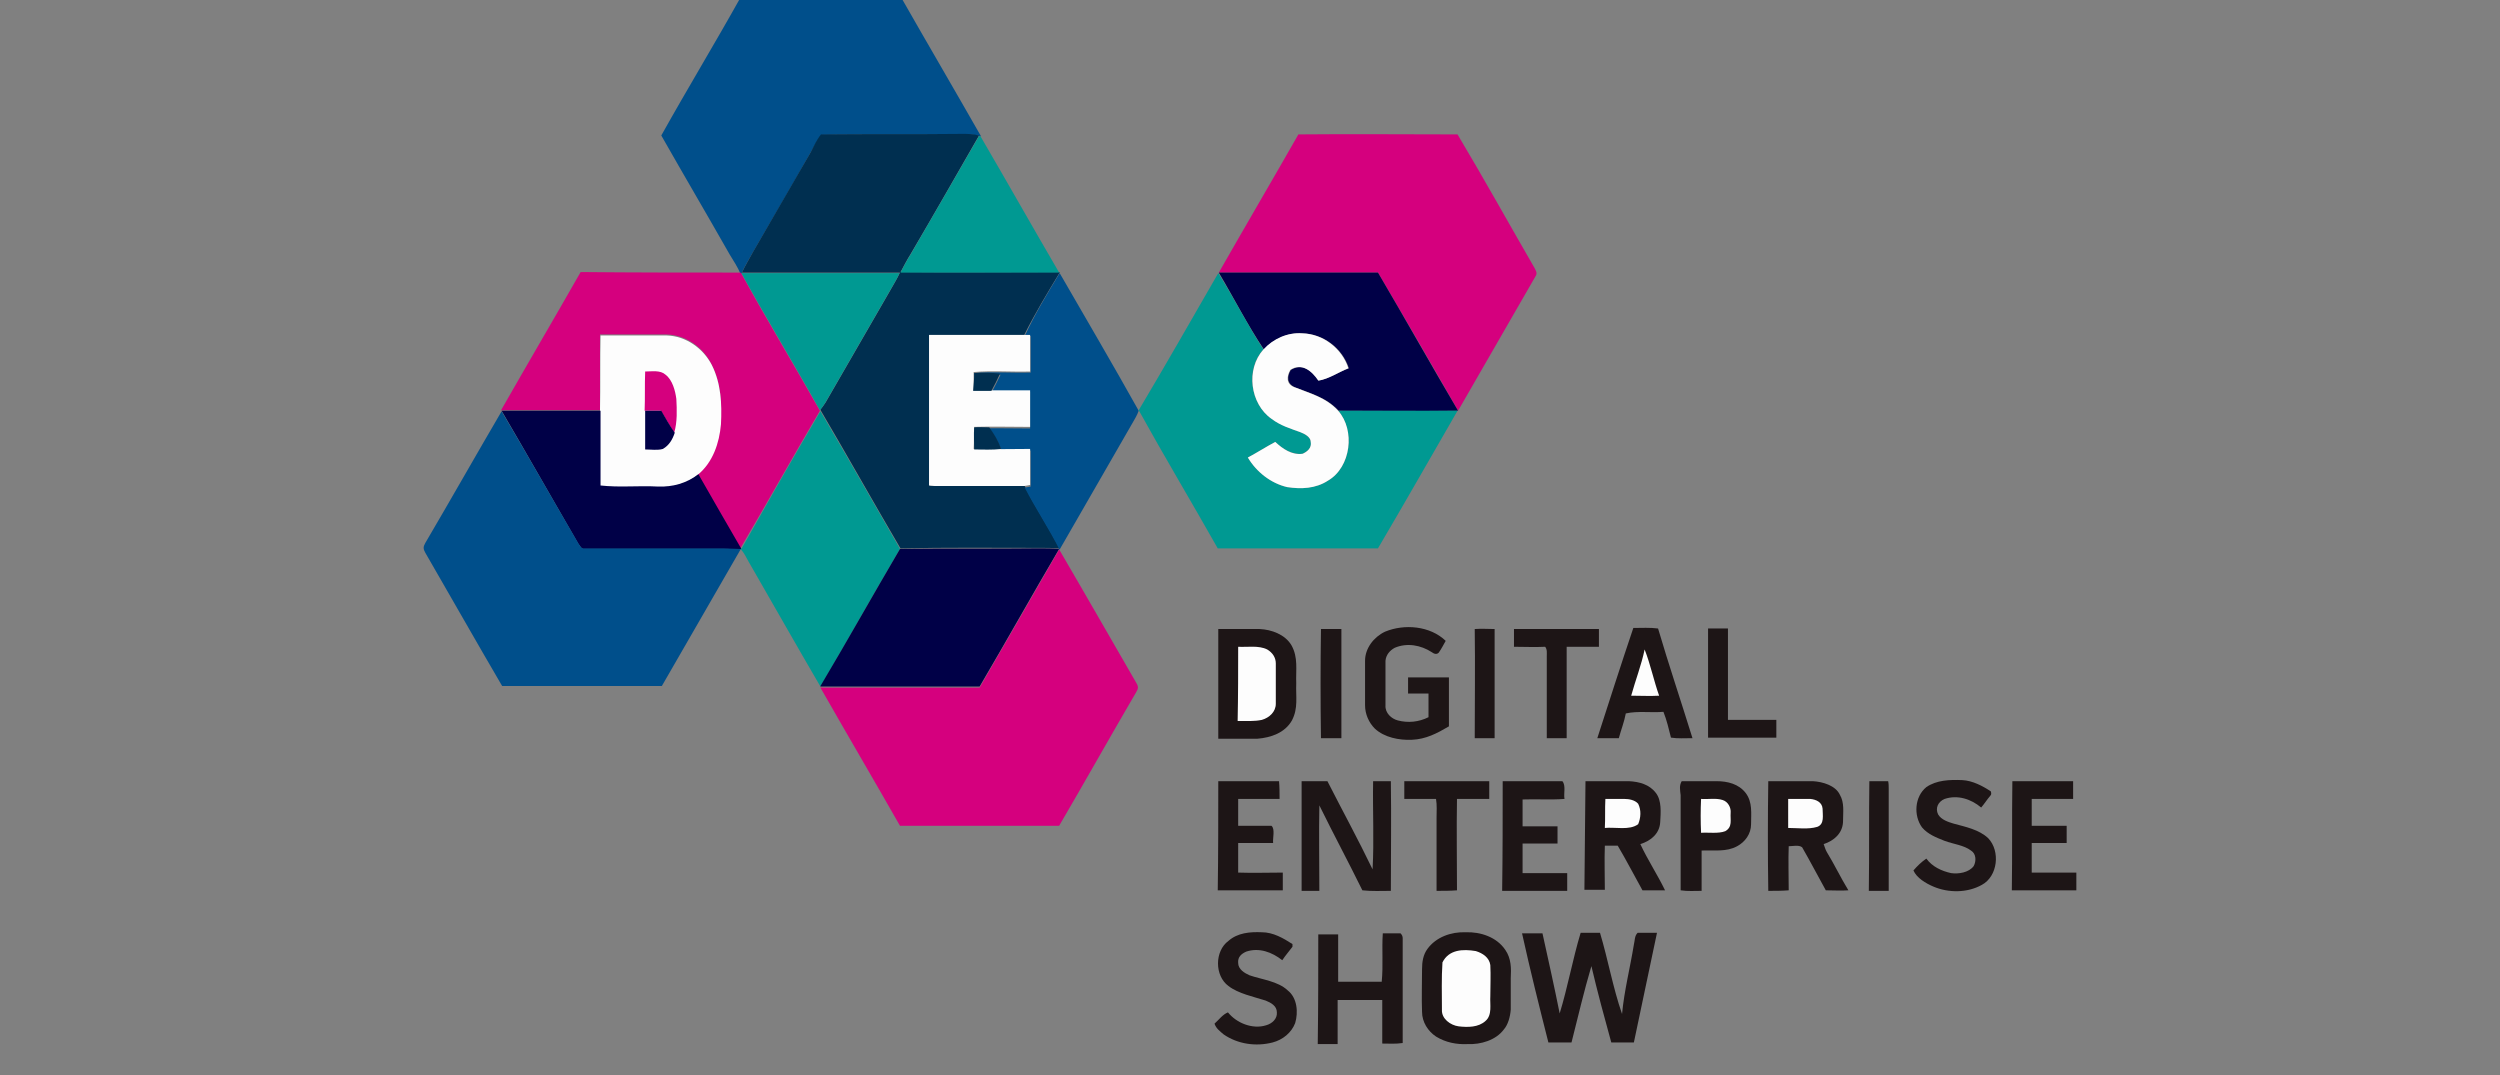 <?xml version="1.0" encoding="utf-8"?>
<!-- Generator: Adobe Illustrator 22.0.0, SVG Export Plug-In . SVG Version: 6.00 Build 0)  -->
<svg version="1.1"
	 id="svg100" inkscape:version="1.1 (c68e22c387, 2021-05-23)" sodipodi:docname="DES_LOGO_SVG.svg" xmlns:inkscape="http://www.inkscape.org/namespaces/inkscape" xmlns:sodipodi="http://sodipodi.sourceforge.net/DTD/sodipodi-0.dtd" xmlns:svg="http://www.w3.org/2000/svg"
	 xmlns="http://www.w3.org/2000/svg" xmlns:xlink="http://www.w3.org/1999/xlink" x="0px" y="0px" viewBox="0 0 465 200"
	 style="enable-background:new 0 0 465 200;" xml:space="preserve">
<rect x="0" y="0" width="465" height="200" fill="#808080" stroke="none"/>
<style type="text/css">
	.st0{fill:#004F8B;}
	.st1{fill:#002F50;}
	.st2{fill:#D5007E;}
	.st3{fill:#009992;}
	.st4{fill:#000047;}
	.st5{fill:#FDFDFD;}
	.st6{fill:#1D1516;}
</style>
<path id="path4" class="st0" d="M141.1-0.6c8.2,0,16.4,0,24.6,0c0.6,0,1.3-0.1,1.9,0.1c4.9,8.6,10,17.3,14.9,25.9l-0.3-0.1
	c-1-0.3-2.1-0.3-3.2-0.3c-8.7,0.1-17.5-0.1-26.2,0.1c-0.8,1-1.4,2.2-2.1,3.4c-3.5,6.2-7.1,12.3-10.7,18.5c-0.7,1.3-1.5,2.5-2.1,3.9
	c-0.1,0-0.1,0-0.2,0c-0.5-1.3-1.3-2.4-2-3.6c-4.2-7.4-8.5-14.7-12.7-22.1c4.8-8.6,9.9-17,14.7-25.6C138.7-0.7,139.9-0.6,141.1-0.6
	L141.1-0.6z"/>
<path id="path6" class="st1" d="M152.7,25c8.7-0.1,17.5,0,26.2-0.1c1.1,0,2.1,0,3.2,0.3c-4.2,7.3-8.4,14.7-12.7,22
	c-0.7,1.1-1.3,2.3-1.9,3.4c9.8,0.1,19.7,0,29.5,0l0.1,0.1c-2.3,3.8-4.6,7.6-6.6,11.6c-5.9,0-11.7,0-17.6,0c0,9.3,0,18.7,0,28
	c0.3,0.1,0.7,0.1,1.1,0.1c5.5,0,11,0,16.6,0c2,4,4.5,7.7,6.5,11.6c-1.3-0.1-2.6-0.1-3.9-0.1c-8.6,0-17.1-0.1-25.7,0.1
	c-5-8.5-9.8-17.1-14.8-25.6l-0.1-0.2c0.3-0.4,0.7-0.9,1-1.4c4-6.9,8-13.9,12-20.8c0.6-1.1,1.3-2.2,1.8-3.3c-9.8,0-19.6,0-29.4,0
	c0.6-1.3,1.4-2.6,2.1-3.9c3.6-6.2,7.1-12.3,10.7-18.5C151.3,27.3,151.9,26,152.7,25L152.7,25z"/>
<path id="path8" class="st2" d="M241.5,25c9.9-0.1,19.7,0,29.6,0c4.9,8.2,9.5,16.5,14.3,24.8c0.3,0.6,0.6,1,0.2,1.6
	c-4.8,8.3-9.6,16.7-14.4,25c-4.9-8.6-9.9-17.2-14.9-25.7c-9.9,0-19.7,0-29.6,0C231.6,42.1,236.6,33.6,241.5,25L241.5,25z"/>
<path id="path10" class="st3" d="M182.1,25.3l0.3,0.1c4.9,8.4,9.7,16.9,14.6,25.3c-9.8,0-19.7,0-29.5,0c0.6-1.2,1.2-2.3,1.9-3.4
	C173.7,39.9,177.9,32.6,182.1,25.3L182.1,25.3z"/>
<path id="path12" class="st2" d="M137.6,50.7c0.1,0,0.1,0,0.2,0c4.7,8.6,9.8,17,14.6,25.5l0.1,0.2c-5,8.5-9.8,17.1-14.8,25.6
	c-2.6-4.6-5.3-9.2-8-13.9c2.8-2.3,4-5.9,4.3-9.4c0.3-3.7,0.1-7.6-1.7-11c-1.6-3.2-4.8-5.4-8.4-5.5c-4.1,0-8.2,0-12.3,0
	c0,4.7,0,9.4,0,14.1c-6.1,0-12.2,0-18.4,0c4.9-8.6,9.9-17.1,14.8-25.7C118,50.7,127.8,50.7,137.6,50.7L137.6,50.7z"/>
<path id="path14" class="st4" d="M226.7,50.7L226.7,50.7c9.9,0,19.8,0,29.6,0c5,8.5,9.9,17.2,14.9,25.7c-7.4,0.1-14.8,0-22.2,0
	c-2.3-2.5-5.2-3.2-8.2-4.4c-1.5-0.7-1.4-2-0.7-3.2c2.2-1.3,4,0.2,5.2,2c1.9-0.4,3.7-1.6,5.6-2.3c-1.2-3.7-4.7-6.4-8.6-6.5
	c-2.7-0.2-5.4,1-7.2,3C232,60.4,229.5,55.4,226.7,50.7L226.7,50.7z"/>
<path id="path16" class="st3" d="M137.9,50.8c9.8,0,19.6,0,29.4,0c-0.5,1.2-1.2,2.2-1.8,3.3c-4,6.9-8,13.9-12,20.8
	c-0.3,0.5-0.6,0.9-1,1.4C147.7,67.7,142.6,59.3,137.9,50.8z"/>
<path id="path18" class="st0" d="M197.1,50.8c4.9,8.5,9.9,17,14.7,25.6c-0.3,0.9-0.9,1.8-1.4,2.7c-4.4,7.7-8.9,15.4-13.3,23.1l0,0.1
	c-2-4-4.5-7.7-6.5-11.6l1.1-0.2c0-2.2,0-4.5,0-6.7c-3.5,0-7,0.1-10.5,0c1.7,0,3.3,0.1,5-0.1c-0.5-1.5-1.3-2.8-2.2-4
	c-0.9,0-1.9-0.1-2.8,0c3.5-0.1,6.9,0,10.4,0c0-2.3,0-4.5,0-6.8c-2.4,0-4.7,0-7.1,0c0.5-1,1.1-2.1,1.6-3.2c-1.6-0.2-3.2-0.2-4.8-0.1
	c-0.1,1.1-0.1,2.2-0.1,3.2c0-1.1,0-2.3,0-3.4c3.4-0.3,7,0,10.5-0.1c0-2.3,0-4.5,0-6.8c-0.4,0-0.7,0-1.1,0
	C192.5,58.4,194.8,54.6,197.1,50.8L197.1,50.8z"/>
<path id="path20" class="st3" d="M226.6,50.8c2.9,4.6,5.4,9.6,8.4,14.2c-3.4,3.6-2.5,10.1,1.5,12.9c1.7,1.2,3.5,1.8,5.4,2.5
	c0.7,0.3,1.9,0.9,1.9,1.8c0.2,1.1-0.6,1.7-1.5,2.2c-2,0.2-3.7-0.9-5.1-2.2c-1.7,0.9-3.4,2-5.1,2.9c1.6,2.7,4.3,4.8,7.3,5.5
	c2.6,0.4,5.3,0.3,7.6-1.2c4.3-2.5,5.1-9.3,1.9-13c7.4,0,14.8,0,22.2,0c-4.9,8.5-9.8,17.1-14.8,25.6c-9.9,0-19.8,0-29.8,0
	c-4.8-8.5-10-17.2-14.7-25.7C216.8,67.9,221.7,59.3,226.6,50.8L226.6,50.8z"/>
<path id="path22" class="st5" d="M111.7,62.4c4.1,0,8.2,0,12.3,0c3.6,0.1,6.8,2.4,8.4,5.5c1.7,3.4,1.9,7.2,1.7,11
	c-0.3,3.5-1.5,7.1-4.3,9.4c-2.1,1.8-4.7,2.4-7.5,2.3c-3.5-0.1-7.2,0.2-10.7-0.2c0-4.6,0-9.3,0-13.9C111.7,71.7,111.6,67,111.7,62.4
	L111.7,62.4z"/>
<path id="path24" class="st5" d="M190.5,62.3c0.4,0,0.7,0,1.1,0c0,2.3,0,4.5,0,6.8c-3.5,0.1-7-0.2-10.5,0.1c0,1.1,0,2.3,0,3.4
	c1.1,0,2.2,0,3.4,0c2.4,0,4.7,0,7.1,0c0,2.3,0,4.5,0,6.8c-3.5,0-6.9-0.1-10.4,0c-0.1,1.4,0,2.7-0.1,4.1c3.5,0.1,7,0,10.5,0
	c0,2.2,0,4.5,0,6.7l-1.1,0.2c-5.5,0-11,0-16.6,0c-0.3,0-0.7-0.1-1.1-0.1c0-9.3,0-18.7,0-28C178.7,62.3,184.6,62.3,190.5,62.3
	L190.5,62.3z"/>
<path id="path26" class="st5" d="M242.2,62c3.9,0.1,7.4,2.8,8.6,6.5c-1.8,0.7-3.6,2-5.6,2.3c-1.2-1.8-3.1-3.4-5.2-2
	c-0.7,1.2-0.8,2.6,0.7,3.2c3,1.2,5.9,1.9,8.2,4.4c3.2,3.6,2.4,10.5-1.9,13c-2.3,1.5-5,1.6-7.6,1.2c-3-0.7-5.7-2.8-7.3-5.5
	c1.7-0.9,3.4-2,5.1-2.9c1.4,1.3,3.1,2.5,5.1,2.2c0.9-0.4,1.7-1.1,1.5-2.2c0-0.9-1.1-1.5-1.9-1.8c-1.9-0.7-3.7-1.2-5.4-2.5
	c-4-2.8-4.8-9.2-1.5-12.9C236.8,63,239.5,61.8,242.2,62L242.2,62z"/>
<path id="path28" class="st2" d="M120,69.1c1.3,0,2.8-0.3,3.8,0.6c1.3,1,1.8,3,2,4.5c0.1,2,0.2,4.3-0.4,6.3
	c-0.9-1.3-1.6-2.7-2.5-4.1c-1,0-2,0-3,0C120,74,119.9,71.6,120,69.1L120,69.1z"/>
<path id="path30" class="st1" d="M181.2,69.4c1.6-0.1,3.2-0.1,4.8,0.1c-0.5,1.1-1,2.1-1.6,3.2c-1.1,0-2.2,0-3.4,0
	C181.1,71.6,181.2,70.5,181.2,69.4L181.2,69.4z"/>
<path id="path32" class="st4" d="M93.3,76.4c6.1,0,12.2,0,18.4,0c0,4.6,0,9.3,0,13.9c3.5,0.4,7.1,0,10.7,0.2
	c2.7,0.1,5.3-0.6,7.5-2.3c2.6,4.6,5.3,9.2,8,13.9l-0.4,0.1c-1-0.1-2-0.1-3-0.1c-8.6,0-17.2,0-25.8,0c-0.6,0.1-0.8-0.6-1.1-0.9
	C102.8,92.9,98.1,84.6,93.3,76.4L93.3,76.4z"/>
<path id="path34" class="st4" d="M120,76.4c1,0,2,0,3,0c0.8,1.4,1.6,2.8,2.5,4.1c-0.4,1.2-1,2.3-2.2,3c-1,0.3-2.2,0.1-3.3,0.1
	C120,81.2,120,78.8,120,76.4L120,76.4z"/>
<path id="path36" class="st0" d="M93.3,76.5c4.8,8.1,9.5,16.4,14.3,24.6c0.3,0.4,0.5,1,1.1,0.9c8.6,0,17.2,0,25.8,0c1,0,2,0.1,3,0.1
	l0.3,0c-4.9,8.5-9.8,17-14.7,25.5c-9.9,0-19.8,0-29.7,0c-4.8-8.2-9.5-16.5-14.3-24.8c-0.4-0.7-0.4-1.1,0-1.8
	C83.8,93,88.5,84.7,93.3,76.5L93.3,76.5z"/>
<path id="path38" class="st3" d="M152.6,76.5c5,8.5,9.9,17.1,14.8,25.6c-5,8.5-9.8,17.1-14.8,25.6c-4.5-7.7-8.9-15.5-13.4-23.3
	c-0.4-0.7-0.8-1.6-1.4-2.2l-0.3,0l0.4-0.1C142.7,93.6,147.6,85,152.6,76.5L152.6,76.5z"/>
<path id="path40" class="st1" d="M181.2,79.5c0.9-0.1,1.8,0,2.8,0c0.9,1.2,1.7,2.5,2.2,4c-1.7,0.2-3.3,0.1-5,0.1
	C181.2,82.2,181.1,80.8,181.2,79.5L181.2,79.5z"/>
<path id="path42" class="st4" d="M167.4,102.1c8.6-0.1,17.1,0,25.7-0.1c1.3,0,2.6,0,3.9,0.1c-5,8.5-9.8,17.1-14.8,25.6
	c-9.9,0-19.7,0-29.6,0l0-0.1C157.6,119.2,162.4,110.6,167.4,102.1L167.4,102.1z"/>
<path id="path44" class="st2" d="M197,102.2L197,102.2c4.8,8.2,9.6,16.6,14.4,24.9c0.4,0.7,0.3,1-0.1,1.7
	c-4.8,8.2-9.5,16.6-14.3,24.8c-9.9,0-19.8,0-29.6,0c-4.9-8.6-9.9-17.1-14.8-25.7c9.9,0,19.7,0,29.6,0
	C187.2,119.3,192.1,110.7,197,102.2L197,102.2z"/>
<path id="path46" class="st6" d="M268.9,119.2c-0.4,0.7-0.8,1.5-1.3,2.2c-0.4,0.4-0.9,0.2-1.3-0.1c-2-1.3-4.6-1.8-6.9-0.8
	c-0.9,0.5-1.6,1.3-1.7,2.4c0,2.8,0,5.5,0,8.3c-0.1,1.4,1.1,2.5,2.3,2.8c1.9,0.5,3.9,0.3,5.7-0.6c0-1.5,0-2.9,0-4.4
	c-1.3,0-2.5,0-3.8,0c0-1,0-2,0-3c2.5,0,5.1,0,7.6,0c0,3,0,6.1,0,9.1c-2.2,1.3-4.3,2.4-6.9,2.5c-2.3,0.1-5.1-0.4-6.9-2.1
	c-1.1-1.1-1.8-2.7-1.8-4.3c0-2.8,0-5.6,0-8.3c0-2.3,1.6-4.4,3.7-5.4C261.2,116,266,116.4,268.9,119.2L268.9,119.2z"/>
<path id="path48" class="st6" d="M303.8,116.8c1.6,0,3.1-0.1,4.6,0.1c2,6.8,4.3,13.6,6.4,20.4c-1.4,0-2.7,0.1-4-0.1
	c-0.4-1.6-0.8-3.3-1.4-4.8c-2.3,0.2-4.8-0.2-7,0.3c-0.3,1.6-0.9,3.1-1.3,4.6c-1.3,0-2.7,0-4,0C299.3,130.5,301.5,123.6,303.8,116.8
	L303.8,116.8z"/>
<path id="path50" class="st6" d="M226.6,117c2.6,0,5.1,0,7.7,0c2.2,0.1,4.7,1,5.9,3c1.3,2.3,0.8,4.6,0.9,7.1
	c-0.1,2.5,0.4,4.6-0.8,6.9c-1.3,2.3-3.9,3.2-6.4,3.4c-2.4,0-4.8,0-7.3,0C226.6,130.5,226.6,123.7,226.6,117L226.6,117z"/>
<path id="path52" class="st6" d="M245.7,117c1.3,0,2.5,0,3.8,0c0,6.8,0,13.5,0,20.3c-1.3,0-2.5,0-3.8,0
	C245.6,130.5,245.6,123.7,245.7,117L245.7,117z"/>
<path id="path54" class="st6" d="M274.3,117c1.3-0.1,2.5,0,3.7,0c0,6.8,0,13.6,0,20.3c-1.2,0-2.5,0-3.7,0
	C274.3,130.5,274.4,123.8,274.3,117L274.3,117z"/>
<path id="path56" class="st6" d="M281.6,117c5.3,0,10.5,0,15.8,0c0,1.1,0,2.2,0,3.3c-2,0-4,0-6,0c0,5.7,0,11.3,0,17
	c-1.2,0-2.5,0-3.7,0c0-5.1,0-10.1,0-15.2c0-0.7,0.1-1.3-0.3-1.8c-1.9,0.1-3.9,0-5.8,0C281.6,119.2,281.6,118.1,281.6,117L281.6,117z
	"/>
<path id="path58" class="st6" d="M317.7,116.9c1.2,0,2.5,0,3.7,0c0,5.7,0,11.4,0,17c3,0,6,0,9,0c0,1.1,0,2.2,0,3.3
	c-4.2,0-8.5,0-12.7,0C317.7,130.5,317.7,123.7,317.7,116.9L317.7,116.9z"/>
<path id="path60" class="st5" d="M230.3,120.3c1.7,0.1,3.8-0.3,5.4,0.5c1,0.6,1.6,1.5,1.6,2.6c0,2.5,0,5,0,7.5c0,1.5-1.2,2.6-2.6,3
	c-1.4,0.3-3,0.2-4.5,0.2C230.3,129.4,230.3,124.8,230.3,120.3L230.3,120.3z"/>
<path id="path62" class="st5" d="M305.9,120.8c1.1,2.8,1.7,5.8,2.7,8.6c-1.7,0.1-3.4,0-5.2,0C304.2,126.5,305.3,123.7,305.9,120.8
	L305.9,120.8z"/>
<path id="path64" class="st6" d="M246.9,145.3c2.8,5.5,5.7,10.8,8.4,16.4c0.3-5.4,0-10.9,0.1-16.4c1.1,0,2.2,0,3.3,0
	c0.1,6.8,0,13.6,0,20.4c-1.8,0-3.5,0.1-5.3-0.1c-2.6-5.3-5.4-10.5-8-15.8c-0.1,5.3,0,10.6,0,15.9c-1.1,0-2.2,0-3.3,0
	c0-6.8,0-13.6,0-20.4C243.7,145.3,245.3,145.3,246.9,145.3L246.9,145.3z"/>
<path id="path66" class="st6" d="M312.8,145.3c2.1,0,4.3,0,6.5,0c2,0,4.1,0.5,5.4,2.2c1.3,1.7,1,3.8,1,5.8c0,1.8-1.1,3.3-2.6,4.1
	c-2,1.1-4.3,0.7-6.6,0.8c0,2.5,0,5,0,7.5c-1.3,0-2.6,0.1-3.9-0.1c0-5.9,0-11.8,0-17.7C312.5,147,312.3,146.1,312.8,145.3
	L312.8,145.3z"/>
<path id="path68" class="st6" d="M347.7,145.3c1.2,0,2.4,0,3.5,0c0.1,0.5,0.1,0.9,0.1,1.4c0,6.3,0,12.7,0,19c-1.2,0-2.5,0-3.7,0
	C347.7,158.9,347.6,152.1,347.7,145.3L347.7,145.3z"/>
<path id="path70" class="st6" d="M365,145.1c1.9,0.1,3.8,1.1,5.3,2.1c0.1,0.4,0.1,0.6-0.1,0.8c-0.6,0.7-1.1,1.5-1.7,2.2
	c-1.9-1.6-4.4-2.4-6.8-1.6c-1.2,0.5-1.8,1.7-1.2,2.9c0.6,1,1.9,1.4,2.9,1.7c2.2,0.6,4.7,1.1,6.4,2.7c2.3,2.4,1.8,7.1-1.2,8.7
	c-2.7,1.5-6.2,1.5-9,0.3c-1.4-0.6-3.1-1.6-3.7-3c0.7-0.8,1.5-1.6,2.4-2.2c1.1,1.5,2.8,2.3,4.6,2.7c1.4,0.2,3.3-0.1,4.2-1.3
	c0.5-0.9,0.5-2.3-0.5-2.9c-1.3-1-3.3-1.2-4.9-1.8c-1.5-0.6-3.1-1.2-4.2-2.5c-1.6-2.2-1.4-5.7,0.8-7.5
	C360.2,145.1,362.6,145,365,145.1L365,145.1z"/>
<path id="path72" class="st6" d="M226.6,145.3c3.8,0,7.5,0,11.3,0c0.1,1.1,0.1,2.2,0.1,3.3c-2.6,0-5.1,0-7.7,0c0,1.7,0,3.3,0,5
	c2.1,0,4.1,0,6.2,0c0.7,0.6,0.2,2.3,0.3,3.2c-2.2,0-4.3,0-6.5,0c0,1.8,0,3.7,0,5.5c2.8,0.1,5.5,0,8.3,0c0,1.1,0,2.2,0,3.3
	c-4,0-8.1,0-12.1,0C226.6,158.9,226.6,152.1,226.6,145.3L226.6,145.3z"/>
<path id="path74" class="st6" d="M261.2,145.3c5.2,0,10.5,0,15.8,0c0,1.1,0,2.2,0,3.3c-2,0-4,0-6,0c-0.1,5.7,0,11.3,0,17
	c-1.3,0.1-2.5,0.1-3.8,0.1c0-4.5,0-9.1,0-13.6c0-1.2,0.1-2.3-0.1-3.5c-2,0-3.9,0-5.9,0C261.2,147.5,261.2,146.4,261.2,145.3
	L261.2,145.3z"/>
<path id="path76" class="st6" d="M279.5,145.3c3.7,0,7.4,0,11.1,0c0.7,0.8,0.2,2.3,0.4,3.3c-2.6,0.2-5.2,0-7.8,0.1c0,1.7,0,3.3,0,5
	c2.2,0,4.3,0,6.5,0c0,1.1,0,2.1,0,3.2c-2.2,0-4.3,0-6.5,0c0,1.8,0,3.7,0,5.5c2.8,0,5.5,0,8.3,0c0,1.1,0,2.2,0,3.3c-4,0-8,0-12.1,0
	C279.5,158.9,279.5,152.1,279.5,145.3L279.5,145.3z"/>
<path id="path78" class="st6" d="M294.9,145.3c2.7,0,5.4,0,8.1,0c1.9,0.1,3.8,0.6,5,2.2c1.1,1.4,0.9,3.7,0.8,5.4
	c-0.1,2.1-1.7,3.5-3.7,4.1c1.4,3,3.2,5.7,4.6,8.6c-1.4,0-2.8,0-4.2,0c-1.5-2.7-3-5.6-4.6-8.3c-0.8,0-1.6,0-2.4,0
	c-0.1,2.7,0,5.5,0,8.2c-1.3,0-2.5,0-3.8,0C294.8,158.9,294.8,152.1,294.9,145.3L294.9,145.3z"/>
<path id="path80" class="st6" d="M328.9,145.3c2.8,0,5.5,0,8.3,0c1.8,0.1,4.2,0.8,5,2.5c0.9,1.5,0.6,3.3,0.6,5.1
	c-0.1,2.1-1.7,3.5-3.6,4.1c0.2,0.5,0.3,1,0.6,1.5c1.4,2.3,2.6,4.8,4,7.1c-1.4,0.1-2.8,0-4.2,0c-1.5-2.7-2.9-5.4-4.4-8
	c-0.6-0.5-1.8-0.2-2.5-0.2c-0.1,2.7,0,5.5,0,8.2c-1.3,0.1-2.5,0.1-3.8,0.1C328.8,158.9,328.8,152.1,328.9,145.3L328.9,145.3z"/>
<path id="path82" class="st6" d="M374.3,145.3c3.8,0,7.5,0,11.3,0c0,1.1,0,2.2,0,3.3c-2.6,0-5.1,0-7.7,0c0,1.7,0,3.3,0,5
	c2.2,0,4.3,0,6.5,0c0,1.1,0,2.1,0,3.2c-2.2,0-4.3,0-6.5,0c0,1.8,0,3.7,0,5.5c2.8,0,5.6,0,8.3,0c0,1.1,0,2.2,0,3.3c-4,0-8,0-12,0
	C374.3,158.9,374.2,152.1,374.3,145.3L374.3,145.3z"/>
<path id="path84" class="st5" d="M298.6,148.6c1.2,0,2.4,0,3.5,0c0.9,0,2,0.2,2.6,0.9c0.6,1.2,0.5,2.6,0,3.8
	c-1.6,1.2-4.3,0.5-6.2,0.7C298.6,152.3,298.5,150.4,298.6,148.6L298.6,148.6z"/>
<path id="path86" class="st5" d="M316.4,148.6c1.3,0.1,2.8-0.2,4,0.2c1,0.3,1.6,1.4,1.5,2.4c-0.1,1.3,0.4,2.6-1,3.4
	c-1.3,0.5-3.1,0.2-4.5,0.3C316.3,152.8,316.3,150.7,316.4,148.6z"/>
<path id="path88" class="st5" d="M332.6,148.6c1.4,0,2.7,0,4.1,0c1.1,0.1,2.2,0.6,2.3,1.8c0,1.2,0.4,2.9-1,3.4
	c-1.7,0.5-3.6,0.2-5.4,0.2C332.6,152.2,332.6,150.4,332.6,148.6L332.6,148.6z"/>
<path id="path90" class="st6" d="M234.7,173.4c2.1,0,4,1.1,5.7,2.2l0,0.5c-0.6,0.8-1.3,1.6-1.9,2.5c-1.9-1.5-4.3-2.4-6.7-1.6
	c-0.9,0.4-1.6,1-1.5,2.1c0,1.2,1.2,1.9,2.1,2.3c2.3,0.8,5.3,1.1,7.1,2.8c1.8,1.4,2,4.1,1.4,6.1c-0.7,1.8-2.3,3.1-4.2,3.6
	c-3.1,0.8-6.5,0.3-9.1-1.5c-0.7-0.6-1.4-1.1-1.7-2c0.8-0.7,1.5-1.7,2.5-2.1c1.6,2,4.6,3.2,7.1,2.4c1.1-0.3,2.1-1.2,2-2.4
	c0-1.2-1.1-1.8-2.1-2.2c-2.2-0.7-5.1-1.3-6.9-2.7c-2.6-1.9-2.6-6.5,0-8.4C230.2,173.5,232.5,173.3,234.7,173.4L234.7,173.4z"/>
<path id="path92" class="st6" d="M272.6,173.4c2.8-0.1,5.8,0.9,7.4,3.3c1.1,1.6,1.1,3.4,1,5.3c0,1.9,0,3.9,0,5.8
	c-0.1,1.3-0.5,2.8-1.3,3.7c-1.5,2-4.3,2.8-6.7,2.7c-2.1,0.1-4.1-0.3-5.9-1.4c-1.5-1-2.6-2.7-2.6-4.6c-0.1-2.6,0-5.3,0-7.9
	c0-1.4,0.2-2.7,1-3.8C267.1,174.3,269.9,173.3,272.6,173.4L272.6,173.4z"/>
<path id="path94" class="st6" d="M245.2,173.8c1.2,0,2.5,0,3.7,0c0,2.9,0,5.8,0,8.8c2.7,0,5.4,0,8.1,0c0.3-3,0-6,0.2-9
	c1.1,0,2.2,0,3.3,0c0.3,0.3,0.4,0.6,0.4,0.9c0,6.5,0,13,0,19.5c-1.3,0.2-2.5,0.1-3.8,0.1c0-2.7,0-5.4,0-8.1c-2.8,0-5.5,0-8.3,0
	c0,2.7,0,5.4,0,8.2c-1.2,0-2.5,0-3.7,0C245.2,187.3,245.2,180.5,245.2,173.8L245.2,173.8z"/>
<path id="path96" class="st6" d="M283.1,173.6c1.3,0,2.5,0,3.8,0c1.1,5,2.2,9.9,3.2,14.9c1.5-4.9,2.4-10,3.9-15c1.2,0,2.4,0,3.6,0
	c1.5,5,2.4,10.2,4.1,15.1c0.4-4.3,1.5-8.6,2.2-12.9c0.2-0.8,0.1-1.6,0.7-2.2c1.2,0,2.4,0,3.6,0c-1.4,6.8-2.9,13.6-4.3,20.4
	c-1.4,0-2.8,0-4.2,0c-1.3-4.7-2.6-9.5-3.7-14.2c-1.4,4.7-2.5,9.5-3.7,14.2c-1.4,0-2.8,0-4.3,0C286.3,187.2,284.6,180.4,283.1,173.6
	L283.1,173.6z"/>
<path id="path98" class="st5" d="M274.5,176.9c1.3,0.4,2.5,1.2,2.7,2.6c0.1,1.9,0,3.9,0,5.8c-0.1,1.5,0.4,3.5-0.9,4.6
	c-1.3,1.2-3.3,1.2-5,1c-1.5-0.2-3.2-1.4-3.1-3.1c0-2.9-0.1-5.9,0.1-8.8C269.5,176.6,272.1,176.5,274.5,176.9L274.5,176.9z"/>
</svg>
